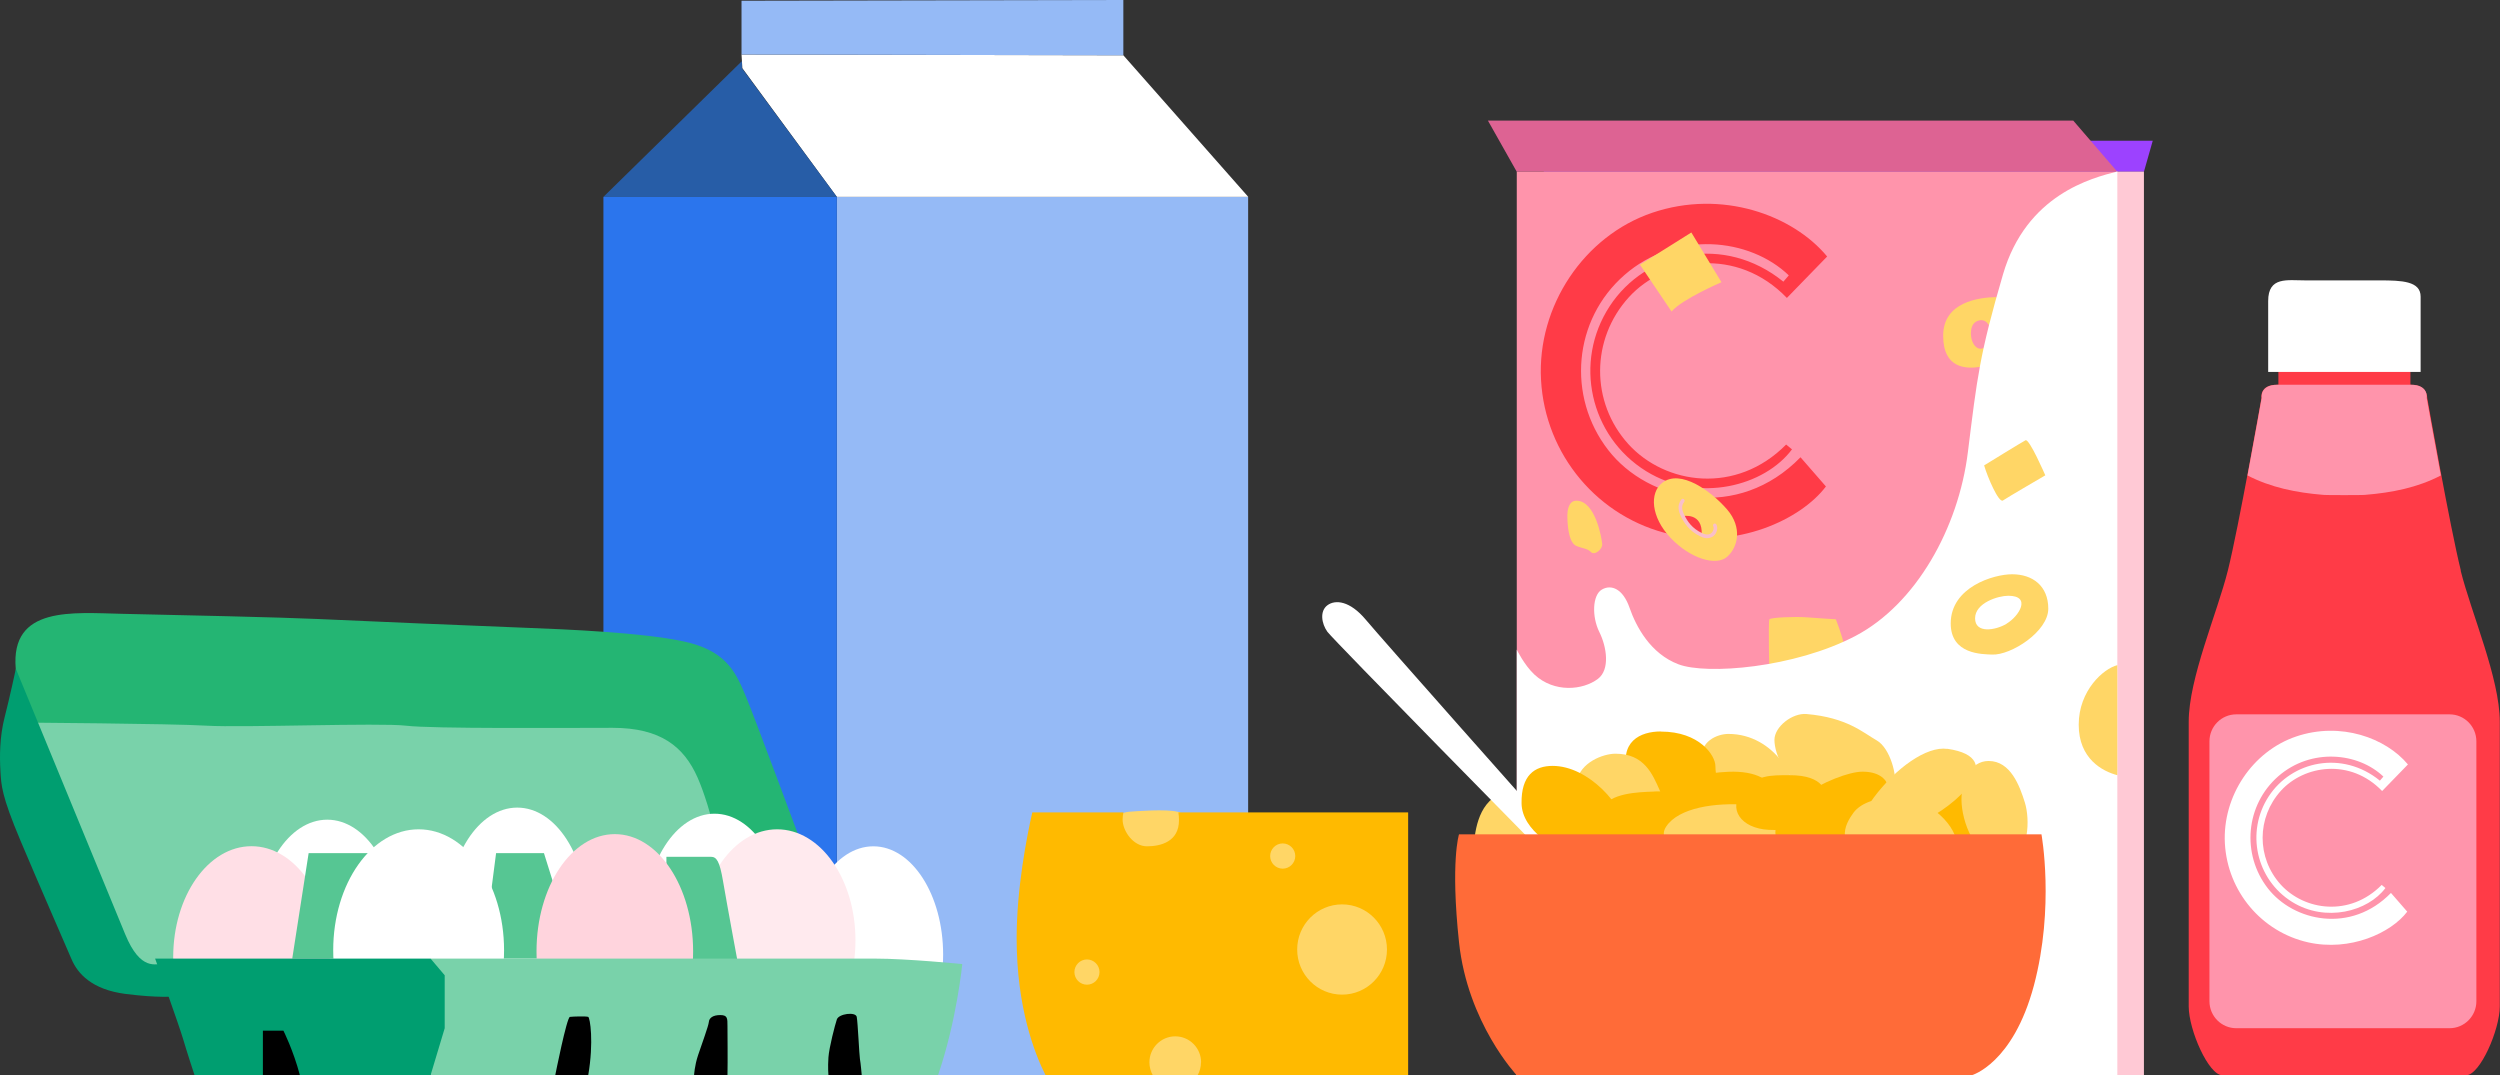 <svg width="465" height="200" viewBox="0 0 465 200" fill="none" xmlns="http://www.w3.org/2000/svg">
<rect x="0" y="0" width="465" height="200" fill="#333333" stroke="none"/>
<g clip-path="url(#clip0_3187_18452)">
<path d="M232.154 36.619H155.653V200H232.154V36.619Z" fill="#95BAF6"/>
<path d="M208.942 10.283L232.173 36.619H155.653L138.081 12.69L137.923 10.144L208.942 10.283Z" fill="white"/>
<path d="M208.942 0L137.923 0.139V10.144L208.942 10.283V0Z" fill="#95BAF6"/>
<path d="M155.653 36.619H112.238L138.002 11.357V12.69L155.653 36.619Z" fill="#275DA7"/>
<path d="M155.653 36.619H112.238V200H155.653V36.619Z" fill="#2B75ED"/>
<path d="M448.338 67.529H423.781V72.422H448.338V67.529Z" fill="#FF3B47"/>
<path d="M457.718 106.116C455.719 98.14 451.464 74.013 451.464 74.013C451.464 74.013 451.524 71.566 448.536 71.566H423.563C420.219 71.566 420.635 74.013 420.635 74.013C420.635 74.013 416.38 98.14 414.382 106.116C412.383 114.092 407.1 126.186 407.1 134.242V187.19C407.1 191.566 410.8 200 413.372 200H458.687C461.26 200 464.96 191.566 464.96 187.19V134.242C464.96 126.186 459.677 114.092 457.678 106.116" fill="#FF3B47"/>
<path d="M440.007 92.034C444.875 91.636 449.663 90.701 453.997 88.434C452.572 80.835 451.365 74.013 451.365 74.013C451.365 74.013 451.781 71.566 448.436 71.566H423.602C420.258 71.566 420.674 74.013 420.674 74.013C420.674 74.013 419.467 80.835 418.042 88.434C422.356 90.681 427.164 91.636 432.012 92.034C432.032 92.113 440.007 92.113 440.027 92.034" fill="#FF94AB"/>
<path d="M421.881 69.18H450.237V55.176C450.237 52.273 446.715 52.153 442.619 52.153H428.846C425.403 52.153 421.881 51.397 421.881 55.992V69.18Z" fill="white"/>
<path d="M455.62 191.248H415.945C413.194 191.248 410.958 189 410.958 186.236V137.882C410.958 135.117 413.194 132.869 415.945 132.869H455.62C458.37 132.869 460.606 135.117 460.606 137.882V186.236C460.606 189 458.37 191.248 455.62 191.248Z" fill="#FF94AB"/>
<path d="M447.863 142.198C446.26 143.849 444.658 145.5 443.075 147.131C437.138 140.965 428.55 142.357 424.276 147.051C419.725 152.044 419.705 159.562 424.217 164.535C428.609 169.368 437.059 170.602 442.995 164.595C443.233 164.794 443.451 164.973 443.688 165.172C440.443 169.528 432.587 171.636 426.334 167.757C419.626 163.6 417.667 154.729 421.98 148.125C426.274 141.542 435.634 139.493 442.659 145.201C442.877 144.963 443.094 144.704 443.312 144.446C438.642 139.97 429.876 139.055 423.761 144.386C417.667 149.717 416.875 158.866 421.822 165.231C426.611 171.397 437.277 173.725 444.717 166.087C445.706 167.24 446.716 168.374 447.745 169.567C444.737 173.545 437.118 177.026 429.302 175.276C420.655 173.327 414.322 165.808 413.828 156.877C413.353 148.086 418.973 139.731 427.086 136.987C435.377 134.182 443.787 137.265 447.883 142.198" fill="white"/>
<path d="M398.77 31.944L400.412 26.176H291.538L287.086 31.944H398.77Z" fill="#9C42FF"/>
<path d="M282.118 31.944L276.756 22.437H385.63L393.822 31.944H282.118Z" fill="#DD6393"/>
<path d="M393.823 31.944H282.119V200.02H393.823V31.944Z" fill="#FF94AB"/>
<path d="M339.861 47.698C337.348 50.283 334.854 52.849 332.361 55.415C323.1 45.788 309.664 47.936 302.976 55.276C295.872 63.073 295.832 74.828 302.877 82.606C309.743 90.164 322.942 92.074 332.223 82.685C332.579 82.984 332.955 83.282 333.311 83.58C328.225 90.383 315.957 93.685 306.181 87.638C295.694 81.134 292.646 67.29 299.394 56.967C306.102 46.663 320.726 43.481 331.708 52.392C332.044 52.014 332.381 51.616 332.717 51.218C325.435 44.237 311.742 42.785 302.164 51.139C292.627 59.453 291.4 73.754 299.137 83.719C306.617 93.367 323.278 96.987 334.894 85.052C336.457 86.842 338.02 88.632 339.623 90.482C334.934 96.688 323.021 102.158 310.792 99.393C297.277 96.35 287.383 84.595 286.631 70.651C285.879 56.927 294.645 43.859 307.349 39.562C320.29 35.187 333.449 40 339.841 47.698" fill="#FF3B47"/>
<path d="M305.033 49.229L314.591 43.242L320.191 52.491C320.191 52.491 312.83 55.654 310.91 57.941L305.033 49.229Z" fill="#FFD666"/>
<path d="M329.115 125.748C329.115 125.748 328.858 115.525 329.115 115.186C329.373 114.848 333.924 114.649 336.12 114.828C338.317 115.007 341.463 115.186 341.463 115.186C341.463 115.186 342.769 118.468 343.046 120.259C343.303 122.049 329.115 125.748 329.115 125.748Z" fill="#FFD666"/>
<path d="M321.24 94.759C318.351 91.417 312.553 87.121 309.15 89.826C306.795 91.696 307.052 96.171 310.733 100.05C314.413 103.928 319.222 105.341 321.24 103.57C323.259 101.8 324.129 98.12 321.24 94.759ZM316.511 99.513C316.511 99.513 313.978 98.638 313.008 95.992C313.008 95.992 316.768 95.236 316.511 99.513Z" fill="#FFD666"/>
<path d="M317.539 100.109C317.203 100.109 316.807 100.03 316.352 99.811C314.195 98.817 313.225 97.225 312.691 96.131C312.236 95.177 311.86 94.043 312.731 92.909C312.849 92.75 313.047 92.73 313.206 92.849C313.344 92.969 313.384 93.168 313.265 93.327C312.751 94.023 312.751 94.719 313.305 95.833C313.839 96.927 314.71 98.299 316.649 99.194C317.401 99.533 318.014 99.493 318.41 99.055C318.746 98.677 318.825 98.14 318.667 97.882C318.568 97.722 318.628 97.524 318.786 97.424C318.944 97.325 319.142 97.384 319.241 97.543C319.558 98.1 319.399 98.956 318.905 99.513C318.707 99.731 318.271 100.09 317.559 100.09" fill="#F9BFCA"/>
<path d="M293.2 93.128C292.072 93.128 291.439 94.262 291.537 96.45C291.617 98.638 291.973 101.004 293.2 101.542C294.426 102.059 295.218 101.979 295.911 102.675C296.603 103.391 298.107 102.138 298.008 101.183C297.929 100.209 296.781 93.128 293.2 93.128Z" fill="#FFD666"/>
<path d="M371.363 55.256C367.999 55.316 361.43 56.191 361.43 62.437C361.43 68.682 365.862 68.603 368.257 68.245C370.631 67.906 372.471 62.695 372.471 62.695L371.363 55.236V55.256ZM368.969 64.704C367.742 65.38 366.515 63.849 366.594 61.82C366.654 60.388 367.287 59.831 368.059 59.612C368.633 59.453 369.246 59.612 369.642 60.09C369.919 60.408 370.235 60.825 370.453 61.223C370.908 62.079 370.196 64.048 368.969 64.724" fill="#FFD666"/>
<path d="M398.77 31.924H393.704V200H398.77V31.924Z" fill="#FFC9D5"/>
<path d="M393.803 31.904C389.113 33.098 376.904 36.161 372.551 51.059C368.197 65.957 367.762 70.114 366.021 84.137C364.279 98.16 356.423 112.342 345.105 118.289C333.766 124.237 317.421 125.549 312.197 123.56C306.973 121.591 304.302 116.519 303.094 113.038C301.887 109.557 299.731 108.623 297.95 109.657C296.169 110.691 296.07 114.729 297.475 117.553C298.88 120.378 299.473 124.555 297.217 126.266C294.408 128.394 289.085 128.891 285.404 125.47C283.504 123.7 282.119 120.835 282.119 120.835V199.98H393.823V31.904H393.803Z" fill="white"/>
<path d="M369.048 86.564C369.048 86.564 376.053 82.248 376.745 81.89C377.458 81.532 380.426 88.414 380.426 88.414C380.426 88.414 373.322 92.551 372.55 93.088C371.759 93.605 369.661 88.692 369.048 86.564Z" fill="#FFD666"/>
<path d="M374.252 106.813C370.809 106.813 362.834 109.199 362.834 115.962C362.834 121.77 368.751 121.671 370.532 121.75C374.034 121.909 380.98 117.474 380.98 113.217C380.98 108.961 378.051 106.813 374.252 106.813ZM373.223 116.022C371.165 117.255 367.365 117.892 367.365 115.007C367.365 112.123 371.679 110.811 373.539 110.811C377.932 110.811 375.538 114.63 373.223 116.002" fill="#FFD666"/>
<path d="M393.823 144.187C391.092 143.471 386.64 141.164 386.64 134.799C386.64 128.434 391.25 124.356 393.823 123.72V144.187Z" fill="#FFD666"/>
<path d="M274.045 158.11C274.282 155.206 274.658 149.538 279.15 147.588L289.381 158.11H274.045Z" fill="#FFD666"/>
<path d="M287.442 159.085C287.442 159.085 248.004 119.025 246.896 117.514C245.808 116.002 245.432 113.675 246.896 112.581C248.36 111.487 251.071 111.726 254.039 115.266C257.008 118.826 286.591 152.143 286.591 152.143L287.442 159.085Z" fill="white"/>
<path d="M336.022 132.81C333.39 132.571 330.046 135.157 330.046 137.623C330.046 140.09 331.946 146.455 340.514 148.245C349.082 150.035 351.635 147.688 352.307 146.176C352.98 144.664 351.635 139.175 349.082 137.723C346.529 136.271 343.561 133.466 336.022 132.81Z" fill="#FFD666"/>
<path d="M321.477 136.509C319.478 136.509 315.996 137.842 316.51 141.661C317.025 145.46 324.604 149.1 327.037 148.901C329.491 148.702 331.866 149.398 333.271 147.588C334.676 145.778 330.263 136.509 321.477 136.509Z" fill="#FFD666"/>
<path d="M308.912 136.052C305.132 136.052 301.016 137.882 302.797 144.187C304.578 150.492 314.987 149.12 317.48 147.588C319.973 146.057 319.063 144.406 319.063 142.476C319.063 140.547 316.134 136.072 308.912 136.072" fill="#FFBA00"/>
<path d="M300.462 140.189C298.246 140.189 293.893 141.76 293.24 145.44C292.567 149.12 296.03 152.621 301.254 152.839C306.478 153.058 310.04 150.035 308.714 147.011C307.368 143.988 305.825 140.189 300.482 140.189" fill="#FFD666"/>
<path d="M307.705 147.23C304.36 147.33 299.572 147.568 298.028 150.254C295.891 153.973 298.8 156.539 305.587 156.619C312.375 156.698 315.798 153.715 315.402 151.069C315.006 148.424 312.889 147.051 307.705 147.21" fill="#FFBA00"/>
<path d="M321.478 143.55C317.54 143.71 310.93 144.744 310.792 149.697C310.693 153.615 318.371 153.734 322.15 152.839C325.277 152.103 330.719 149.219 330.046 147.23C329.373 145.221 326.82 143.332 321.478 143.55Z" fill="#FFBA00"/>
<path d="M335.606 156.638C334.162 153.834 330.837 150.154 324.98 149.697C319.123 149.239 312.236 150.194 309.901 153.754C307.566 157.315 315.402 159.085 315.402 159.085L335.586 156.638H335.606Z" fill="#FFD666"/>
<path d="M332.895 144.187C329.273 144.187 326.721 144.088 324.049 147.23C321.378 150.373 323.713 154.073 328.996 154.351C334.3 154.61 340.177 153.058 340.058 150.154C339.939 147.25 339.326 144.187 332.875 144.187" fill="#FFBA00"/>
<path d="M346.41 143.531C341.522 143.531 326.543 151.089 331.054 157.195C334.201 161.472 346.41 156.638 350.308 151.089C352.228 148.364 352.208 143.531 346.41 143.531Z" fill="#FFBA00"/>
<path d="M364.754 146.176C361.192 146.017 356.067 147.151 354.187 151.169C352.288 155.186 357.868 157.633 363.864 157.633C369.86 157.633 373.659 153.536 372.986 151.169C372.313 148.802 368.751 146.335 364.754 146.176Z" fill="#FFBA00"/>
<path d="M369.879 141.542C366.515 141.542 364.537 145.361 364.873 149.597C365.209 153.834 367.96 160.577 373.441 159.722C377.518 159.085 377.577 152.322 376.627 149.279C375.677 146.236 373.995 141.542 369.879 141.542Z" fill="#FFD666"/>
<path d="M353.415 148.424C349.537 148.145 346.193 149.199 344.728 151.188C343.284 153.178 340.395 158.011 349.616 159.741C358.857 161.452 363.072 160.099 363.863 157.653C364.635 155.206 360.519 148.941 353.395 148.424" fill="#FFD666"/>
<path d="M362.201 139.294C358.342 138.737 352.584 142.894 348.508 148.364C344.451 153.834 351.06 155.664 357.412 152.839C363.745 150.015 373.876 140.965 362.201 139.274" fill="#FFD666"/>
<path d="M302.798 155.186C302.125 149.816 295.437 142.456 288.788 142.456C285.444 142.456 282.93 144.207 283.01 149.418C283.089 154.63 289.678 158.071 292.35 159.085C295.021 160.099 303.47 160.577 302.817 155.186" fill="#FFBA00"/>
<path d="M271.374 155.186H379.713C379.713 155.186 382.187 168.692 378.308 183.292C374.41 197.892 366.732 200 366.732 200H282.118C282.118 200 272.976 190.313 271.374 175.236C269.771 160.159 271.374 155.186 271.374 155.186Z" fill="#FF6B38"/>
<path d="M209.477 151.069C209.635 151.029 209.793 151.009 209.951 150.99C211.198 150.89 216.976 150.433 219.113 151.009C219.806 151.208 220.36 151.586 220.815 152.044C221.943 153.178 222.082 154.988 221.231 156.34L218.737 160.318C218.005 161.492 216.64 162.128 215.274 161.91L210.367 161.174C209.12 160.995 208.072 160.139 207.616 158.966L206.726 156.658C206.429 155.903 206.409 155.087 206.647 154.311L206.944 153.396C207.32 152.203 208.289 151.308 209.496 151.049" fill="#FFD666"/>
<path d="M219.173 151.109C219.252 151.566 219.291 152.044 219.291 152.561C219.291 156.559 215.888 157.414 213.335 157.414C210.782 157.414 208.804 154.57 208.804 152.422C208.804 151.964 208.863 151.527 208.962 151.109H192.004C190.975 155.644 189.095 165.271 189.095 174.52C189.095 187.21 192.36 195.823 194.477 200H261.915V151.109H219.173Z" fill="#FFBA00"/>
<path d="M241.276 176.609C241.276 171.974 245.016 168.215 249.627 168.215C254.238 168.215 257.977 171.974 257.977 176.609C257.977 181.243 254.238 185.002 249.627 185.002C245.016 185.002 241.276 181.243 241.276 176.609Z" fill="#FFD666"/>
<path d="M236.25 159.224C236.25 157.931 237.299 156.877 238.585 156.877C239.871 156.877 240.92 157.931 240.92 159.224C240.92 160.517 239.871 161.571 238.585 161.571C237.299 161.571 236.25 160.517 236.25 159.224Z" fill="#FFD666"/>
<path d="M199.84 180.806C199.84 179.513 200.889 178.458 202.175 178.458C203.461 178.458 204.51 179.513 204.51 180.806C204.51 182.098 203.461 183.153 202.175 183.153C200.889 183.153 199.84 182.098 199.84 180.806Z" fill="#FFD666"/>
<path d="M223.407 197.593C223.407 194.928 221.25 192.76 218.599 192.76C215.947 192.76 213.79 194.928 213.79 197.593C213.79 198.468 214.027 199.284 214.423 200H222.754C223.15 199.304 223.387 198.468 223.387 197.593" fill="#FFD666"/>
<path d="M150.449 160.597C147.936 153.913 140.535 133.844 138.616 129.249C136.696 124.635 134.777 120.935 127.079 119.284C119.402 117.653 105.491 117.056 97.516 116.758C89.541 116.459 65.281 115.425 58.929 115.127C52.577 114.828 33.086 114.391 22.796 114.172C13.476 113.973 1.92 112.66 2.929 124.376C3.938 136.072 2.751 144.843 2.751 144.843L21.075 181.701L94.686 180.07L146.868 181.104L150.41 160.597H150.449Z" fill="#24B573"/>
<path d="M136.756 168.891C134.421 160.656 132.264 150.273 129.731 144.585C127.198 138.896 122.904 135.375 113.94 135.375C104.976 135.375 80.38 135.574 75.512 134.978C70.644 134.401 45.078 135.375 38.449 134.978C31.82 134.58 3.721 134.401 3.721 134.401L17.572 172.233C17.572 172.233 20.303 182.715 33.858 183.153C47.413 183.59 140.654 183.789 140.654 183.789L136.756 168.891Z" fill="#79D2AA"/>
<path d="M145.878 171.477C145.878 182.596 140.06 191.606 132.897 191.606C125.734 191.606 119.916 182.596 119.916 171.477C119.916 160.358 125.734 151.348 132.897 151.348C140.06 151.348 145.878 160.358 145.878 171.477Z" fill="white"/>
<path d="M175.422 177.544C175.422 188.662 169.604 197.673 162.441 197.673C155.278 197.673 149.46 188.662 149.46 177.544C149.46 166.425 155.278 157.414 162.441 157.414C169.604 157.414 175.422 166.425 175.422 177.544Z" fill="white"/>
<path d="M109.19 170.343C109.19 181.462 103.373 190.472 96.21 190.472C89.046 190.472 83.228 181.462 83.228 170.343C83.228 159.224 89.026 150.214 96.21 150.214C103.393 150.214 109.19 159.224 109.19 170.343Z" fill="white"/>
<path d="M73.85 172.591C73.85 183.71 68.032 192.72 60.869 192.72C53.705 192.72 47.888 183.71 47.888 172.591C47.888 161.472 53.705 152.461 60.869 152.461C68.032 152.461 73.85 161.472 73.85 172.591Z" fill="white"/>
<path d="M159.116 174.898C159.116 186.295 152.606 195.544 144.552 195.544C136.499 195.544 129.988 186.295 129.988 174.898C129.988 163.501 136.499 154.252 144.552 154.252C152.606 154.252 159.116 163.501 159.116 174.898Z" fill="#FFEAEE"/>
<path d="M61.343 178.041C61.343 189.438 54.833 198.687 46.779 198.687C38.725 198.687 32.215 189.438 32.215 178.041C32.215 166.643 38.725 157.394 46.779 157.394C54.833 157.394 61.343 166.643 61.343 178.041Z" fill="#FFDFE6"/>
<path d="M123.933 159.363H132.224C133.253 159.363 133.846 160.099 134.48 163.879C135.113 167.658 137.646 181.303 137.646 181.303H123.952V159.363H123.933Z" fill="#56C693"/>
<path d="M89.739 178.299L92.272 158.687H101.177L107.311 178.299H89.739Z" fill="#56C693"/>
<path d="M69.259 158.687H57.406L54.358 178.299H69.259V158.687Z" fill="#56C693"/>
<path d="M128.92 176.967C128.92 189.02 122.41 198.787 114.356 198.787C106.302 198.787 99.792 189.02 99.792 176.967C99.792 164.913 106.302 155.147 114.356 155.147C122.41 155.147 128.92 164.913 128.92 176.967Z" fill="#FFD4DD"/>
<path d="M93.756 176.748C93.756 189.16 86.652 199.244 77.866 199.244C69.081 199.244 61.977 189.18 61.977 176.748C61.977 164.316 69.081 154.252 77.866 154.252C86.652 154.252 93.756 164.316 93.756 176.748Z" fill="white"/>
<path d="M80.102 178.299H162.718C168.733 178.299 178.983 179.314 178.983 179.314C178.983 179.314 177.974 189.756 174.472 200H80.083C80.083 200 78.084 184.585 80.083 178.299" fill="#79D2AA"/>
<path d="M103.274 200C103.274 200 105.412 189.219 106.005 189.14C106.599 189.06 109.072 189 109.409 189.14C109.745 189.279 110.477 193.774 109.409 200H103.274Z" fill="black"/>
<path d="M129.098 200C129.098 200 129.177 198.25 129.85 196.241C130.522 194.232 131.789 190.811 131.848 190.075C131.908 189.339 132.6 188.802 133.966 188.802C135.331 188.802 135.311 189.398 135.311 190.87C135.311 192.342 135.37 197.235 135.311 199.98H129.098V200Z" fill="black"/>
<path d="M154.09 200C154.09 200 153.951 198.528 154.09 196.658C154.228 194.789 155.297 190.691 155.653 189.617C156.009 188.543 159.156 188.145 159.354 189.14C159.551 190.154 159.828 196.3 159.947 196.977C160.086 197.653 160.284 200 160.284 200H154.09Z" fill="black"/>
<path d="M30.395 179.234C29.109 179.234 26.16 180.766 23.291 173.784C20.422 166.803 2.949 124.396 2.949 124.396C2.949 124.396 1.821 129.687 0.871 133.366C-0.079 137.046 -0.079 140.746 0.079 143.391C0.238 146.037 0.238 147.887 3.819 156.38C7.401 164.873 12.19 175.793 13.318 178.439C14.446 181.084 17.077 184.048 23.291 184.863C29.524 185.659 32.314 185.341 32.314 185.341L30.395 179.254V179.234Z" fill="#009E70"/>
<path d="M80.103 178.299H28.852C28.852 178.299 33.284 190.632 34.056 193.257C34.828 195.883 36.193 200 36.193 200H80.083L82.715 191.248V181.402L80.083 178.299H80.103Z" fill="#009E70"/>
<path d="M48.897 200V191.706H52.716C52.716 191.706 54.556 195.346 55.783 200H48.897Z" fill="black"/>
</g>
<defs>
<clipPath id="clip0_3187_18452">
<rect width="465" height="200" fill="white"/>
</clipPath>
</defs>
</svg>
